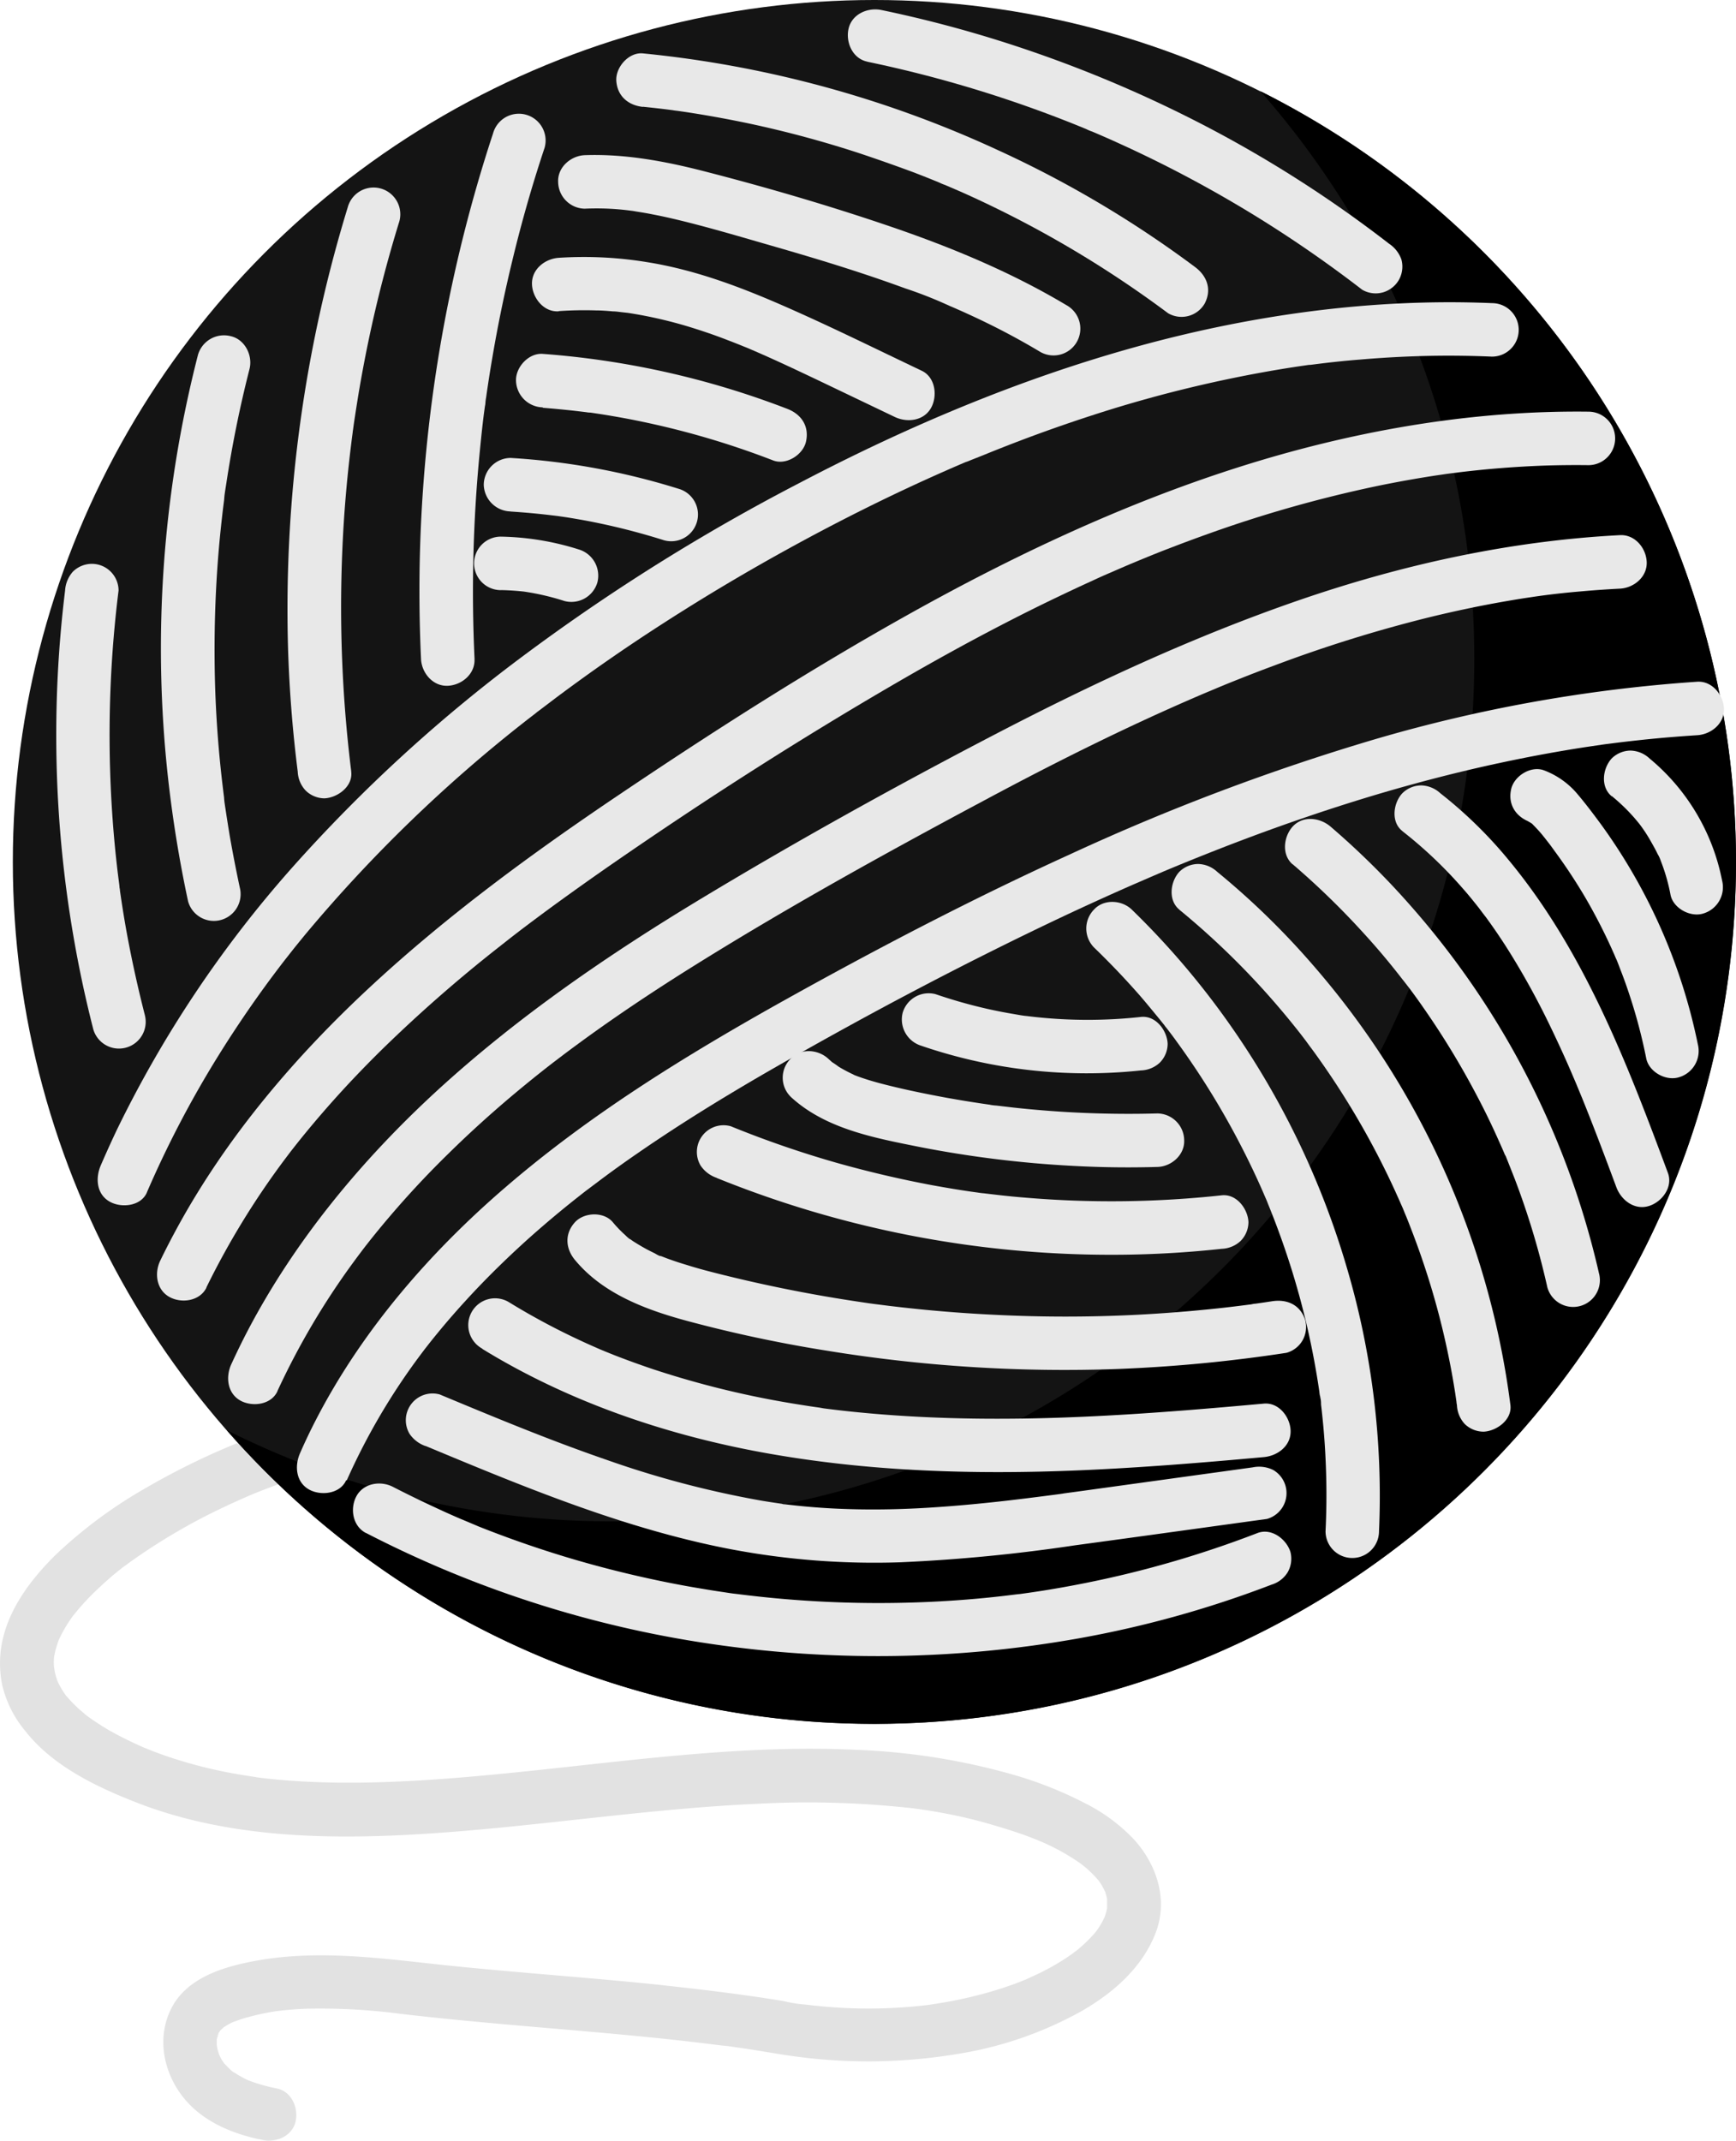 <svg id="Layer_2" data-name="Layer 2" xmlns="http://www.w3.org/2000/svg" viewBox="0 0 384.37 473.78"><defs><style>.cls-1{fill:#e2e2e2;}.cls-2{fill:#141414;}.cls-3{fill:#e8e8e8;}</style></defs><path class="cls-1" d="M153.88,370.31a104.36,104.36,0,0,0-20.49,5.9A160.93,160.93,0,0,0,109.9,387.4a103.13,103.13,0,0,0-20.14,14.92c-5,4.95-9.71,11-11.5,18a23.88,23.88,0,0,0-.26,10.8,24.66,24.66,0,0,0,5.11,10.14c6,7.67,15.57,12.28,24.46,15.76,20.88,8.19,44.13,8.36,66.2,6.84,23.79-1.64,47.39-5.41,71.22-6.49a209,209,0,0,1,35.28,1.06l-.45-.06c.37.08.76.1,1.13.16l2.07.31c1.44.23,2.87.48,4.29.76,2.86.55,5.68,1.21,8.47,2s5.51,1.63,8.13,2.53c1.33.48,2.64,1,4,1.53-1.77-.67.48.22.9.41.63.29,1.24.58,1.86.89a46.51,46.51,0,0,1,6,3.57c.43.3,1.72,1.37.11.05l1.11.9a25.78,25.78,0,0,1,2,1.91c.31.33.6.68.9,1,.86,1-.89-1.26-.13-.17a17,17,0,0,1,1.28,2.07c.15.28.27.59.42.87-1-1.94-.32-.8-.12-.19a16,16,0,0,1,.49,1.93c.19.88-.18-1.76-.11-.87v2.77c-.07.88.33-1.89.09-.7a15.93,15.93,0,0,1-.5,1.92c-.09.29-.21.57-.31.86-.31.85.7-1.53.3-.72-.11.23-.21.46-.33.69a17.25,17.25,0,0,1-1,1.78c-.2.31-.42.62-.63.92-.73,1,1.08-1.31,0,0a29.43,29.43,0,0,1-3.64,3.68c-.31.27-.62.52-.93.77s-1.16.75.43-.31c-.21.13-.4.3-.6.44-.76.56-1.54,1.1-2.33,1.61a52.57,52.57,0,0,1-5.53,3.11c-1,.48-2,.93-2.93,1.36s1.38-.56.3-.12l-.56.23-2,.78c-2.22.83-4.48,1.55-6.77,2.18-2.53.7-5.1,1.29-7.69,1.78-1.29.24-2.58.46-3.87.65l-.72.11c-1.32.19,1.45-.18.13,0-.73.09-1.47.18-2.2.25a109.59,109.59,0,0,1-17.75.43c-1.34-.08-2.69-.18-4-.3l-2.44-.25-1.23-.15h-.06a28.31,28.31,0,0,1-4.75-.76c-2-.32-3.89-.62-5.84-.91-7.65-1.12-15.34-2-23-2.83-14.68-1.49-29.4-2.52-44.08-4s-29.45-3.89-44.23-1.16c-6.82,1.26-14.86,3.64-18.37,10.22-3.6,6.74-1.86,14.92,3,20.57,4.25,5,10.82,7.59,17.09,8.85,3,.62,6.54-.86,7.28-4.13.67-2.95-.89-6.63-4.13-7.28a41.75,41.75,0,0,1-4.24-1.07c-.7-.21-1.38-.48-2.07-.72s1.33.64.14.06c-.48-.23-1-.45-1.42-.69s-1.14-.64-1.69-1a4.6,4.6,0,0,1-1-.67l.59.45-.45-.38c-.55-.48-1-1-1.53-1.52-.87-.86.58.88.13.21-.23-.35-.48-.69-.7-1.06a10.5,10.5,0,0,1-.51-1c-.61-1.08.34,1,.08.24a17.4,17.4,0,0,1-.58-1.91c0-.18-.17-1.34-.08-.28s0-.11,0-.28V509c-.14.93-.17,1.17-.09.71a10.85,10.85,0,0,0,.53-1.85c0,.93-.46,1-.07.3a4.87,4.87,0,0,0,.46-.75l-.47.6c.16-.19.34-.39.51-.57s.48-.43.7-.66c.57-.58-1.22.77-.13.1.45-.27.87-.55,1.33-.8.29-.16.59-.28.88-.44.75-.4-1.39.51-.15.06l2-.71c1.68-.51,3.39-.93,5.11-1.28.84-.17,1.69-.32,2.53-.45.35,0,1.45-.23.05,0,.46-.07.93-.11,1.39-.17,1.78-.19,3.58-.31,5.37-.38a137,137,0,0,1,20.94,1.16c14.65,1.71,29.36,2.83,44.05,4.14,7.18.64,14.36,1.34,21.52,2.19,1.79.21,3.57.43,5.36.66.23,0,1.88.24.37,0l1,.13,3.41.49c3.39.5,6.77,1.12,10.17,1.61a119.69,119.69,0,0,0,36.78-.29,83,83,0,0,0,28.06-9.63c6.93-4,13.27-9.55,16.24-17.15,2.86-7.34.35-15.1-4.74-20.74a38.84,38.84,0,0,0-10.52-7.87,86.9,86.9,0,0,0-16.59-6.59,147.18,147.18,0,0,0-34.77-5.42c-23.55-1.08-47,2.06-70.41,4.53-11.61,1.22-23.24,2.33-34.91,2.66-5.47.16-11,.14-16.41-.15-2.78-.14-5.57-.36-8.35-.66l-1.79-.21-1.07-.13c-1.25-.16,1.18.17.33,0-1.33-.19-2.66-.4-4-.63a102.81,102.81,0,0,1-15.34-3.86c-1.21-.41-2.41-.85-3.61-1.31l-1.62-.65c-1.19-.47,1.3.57.13.06l-1-.44c-2.37-1.06-4.71-2.22-7-3.51a61.65,61.65,0,0,1-5.54-3.66c1.67,1.22.33.25,0-.07s-.78-.66-1.16-1c-.65-.6-1.28-1.22-1.88-1.86l-.9-1c-.09-.11-.18-.23-.28-.34-.62-.74,1,1.29.4.51a17.61,17.61,0,0,1-1.37-2.08c-.32-.57-.58-1.17-.88-1.75,1,2,.31.77.11.18-.12-.34-.24-.7-.34-1.05-.17-.65-.28-1.3-.41-1.95.5,2.52,0,.22,0-.56a12.81,12.81,0,0,1,.1-2c.1-1.24-.29,1.7-.07.5.08-.42.16-.83.25-1.25.15-.6.32-1.19.52-1.78.12-.36.25-.71.38-1.07.44-1.16-.72,1.6-.06.17a31.89,31.89,0,0,1,2.15-3.88c.43-.65.89-1.29,1.35-1.92.79-1.08-1,1.26,0,.07.3-.38.61-.75.92-1.12,1.11-1.31,2.29-2.55,3.52-3.74s2.65-2.48,4-3.64c.72-.6,1.46-1.19,2.19-1.77s-1.22.93-.37.29l.52-.4,1.38-1a133.47,133.47,0,0,1,21.14-12.36c1.86-.88,3.75-1.72,5.64-2.54.4-.17,1.18-.48-.54.23l.75-.32,1.25-.51c1-.4,2-.78,3-1.16,3.51-1.33,7.07-2.53,10.69-3.55a83,83,0,0,1,9.06-2.06c3.07-.5,5-4.46,4.14-7.28-1.08-3.32-4-4.68-7.29-4.14Z" transform="translate(-77.5 -58.14)"/><circle class="cls-2" cx="193.6" cy="190.76" r="190.76"/><path d="M356.56,78.31a189.94,189.94,0,0,1,47.36,125.78c0,105.36-85.41,190.76-190.76,190.76a189.91,189.91,0,0,1-85.45-20.18,190.28,190.28,0,0,0,143.4,65c105.35,0,190.76-85.4,190.76-190.76A190.75,190.75,0,0,0,356.56,78.31Z" transform="translate(-77.5 -58.14)"/><path class="cls-3" d="M110,322.09a230,230,0,0,1,15.84-30.29q4.5-7.24,9.48-14.17c1.66-2.31,3.37-4.59,5.1-6.84-.84,1.09.46-.59.68-.86l1.32-1.68c.89-1.11,1.79-2.21,2.69-3.31a322.1,322.1,0,0,1,49.43-47.74L196.1,216c.87-.68.11-.09-.06,0l1-.73,3.64-2.76q3.47-2.59,7-5.12,7-5,14.31-9.77,14.55-9.49,29.77-17.87c11.47-6.32,23.19-12.18,35.18-17.45,1.42-.63,2.84-1.24,4.27-1.85,1.07-.45.32-.13.09,0l1.26-.52,2.53-1q4.55-1.86,9.14-3.59,9.18-3.45,18.54-6.38a288,288,0,0,1,37.64-9c1.6-.27,3.2-.52,4.8-.76l2.14-.31c1.72-.24-.75.1.3,0l1.34-.17c3.22-.41,6.44-.75,9.66-1,6.46-.56,13-.85,19.43-.86,3.26,0,6.52.07,9.76.21a5.92,5.92,0,1,0,0-11.84c-26.56-1.12-53.25,2.61-78.83,9.68-25.81,7.14-50.67,17.64-74.36,30.05a444.42,444.42,0,0,0-60.38,37.66A341.21,341.21,0,0,0,142,250.37a255.74,255.74,0,0,0-38.65,57.88q-1.84,3.88-3.54,7.82c-1.23,2.84-.94,6.49,2.12,8.1,2.55,1.35,6.79.92,8.1-2.12Z" transform="translate(-77.5 -58.14)"/><path class="cls-3" d="M123.19,343.09a177.5,177.5,0,0,1,17.39-28.4l1.2-1.59c.67-.89.12-.15,0,0l.61-.78c.92-1.17,1.85-2.34,2.8-3.49,1.73-2.11,3.51-4.19,5.32-6.24,3.69-4.18,7.54-8.21,11.51-12.12a318,318,0,0,1,25.16-22.11l3.38-2.66.8-.62h0l1.81-1.39q3.36-2.54,6.72-5,6.86-5,13.87-9.84c20.28-14,41.08-27.31,62.37-39.67,11.22-6.51,22.63-12.69,34.31-18.33,3-1.44,5.94-2.83,8.94-4.19q2.12-1,4.24-1.89c.71-.32,1.42-.62,2.13-.93l1.07-.46.89-.38.63-.26,1.07-.45,2.14-.88c1.52-.61,3-1.22,4.57-1.81q4.59-1.78,9.23-3.43a282.78,282.78,0,0,1,37-10.45c3.2-.66,6.42-1.26,9.64-1.8,1.52-.25,3-.49,4.56-.71l1.14-.17.65-.09c-.7.1.49-.06.64-.08l1.43-.18q9.58-1.17,19.25-1.51,4.75-.15,9.53-.09a5.92,5.92,0,1,0,0-11.84h0c-26.43-.32-52.82,4.41-77.95,12.45S302,181.09,279,193.93c-22.18,12.38-43.65,26.1-64.71,40.29-19.15,12.9-37.89,26.62-54.84,42.36-16.63,15.43-31.59,33-42.56,53-1.36,2.49-2.67,5-3.91,7.57-1.35,2.78-.85,6.52,2.13,8.09,2.65,1.41,6.65.85,8.1-2.12Z" transform="translate(-77.5 -58.14)"/><path class="cls-3" d="M138.93,366a165.91,165.91,0,0,1,16.84-28.53c.8-1.09,1.6-2.16,2.42-3.23.05-.06.56-.73.15-.2s.2-.26.31-.39c.46-.59.93-1.19,1.41-1.78,1.73-2.16,3.52-4.28,5.34-6.37q5.49-6.29,11.46-12.11c3.9-3.84,7.95-7.54,12.1-11.11,2.19-1.88,4.4-3.71,6.64-5.52,1.09-.88,2.19-1.75,3.29-2.61l.89-.69.13-.1,2-1.52c9.82-7.42,20.07-14.26,30.53-20.75,20.55-12.76,41.81-24.5,63.15-35.89C306.22,229.5,317,224,327.87,218.89q8-3.76,16.19-7.26l.55-.23.55-.23,2-.84q2.13-.89,4.28-1.74,4.17-1.67,8.37-3.22a306.86,306.86,0,0,1,33.77-10.52c5.75-1.41,11.54-2.64,17.38-3.65,1.41-.25,2.83-.48,4.25-.7l2.13-.32,1.07-.15c.54-.08.62-.08,0,0,3-.41,6.08-.75,9.12-1,2.88-.26,5.77-.46,8.65-.61,3.09-.16,6.07-2.61,5.92-5.92-.14-3.07-2.61-6.09-5.92-5.92C411.9,177.83,388,183.09,365.05,191c-23.2,8-45.5,18.36-67.24,29.67s-43.23,23.22-64.22,35.85-41.32,26.49-59.42,43.1c-16.58,15.24-31.32,33-41.81,53-1.28,2.45-2.49,4.93-3.65,7.46-1.29,2.81-.89,6.5,2.12,8.1,2.61,1.37,6.72.88,8.1-2.13Z" transform="translate(-77.5 -58.14)"/><path class="cls-3" d="M154.27,385.79a143.93,143.93,0,0,1,16.48-28l.61-.81.3-.4c-.45.6.21-.27.32-.4l.46-.59c.89-1.13,1.8-2.24,2.71-3.34,1.78-2.14,3.62-4.24,5.5-6.29,3.65-4,7.48-7.81,11.44-11.48s8.32-7.39,12.67-10.85l1.76-1.39.89-.69c-.2.16-.8.61.13-.09l3.58-2.69q3.6-2.67,7.29-5.21c10-6.92,20.36-13.25,30.9-19.29,20.53-11.77,41.52-22.86,62.93-33q8.1-3.82,16.31-7.42l3.79-1.64,1.77-.76,1-.43.62-.26c2.7-1.13,5.42-2.24,8.14-3.32,10.86-4.34,21.87-8.3,33-11.79s22.54-6.52,34-8.93q8.67-1.83,17.42-3.19l4-.59,1.08-.15c1-.14-.9.11.05,0l2.44-.31c2.89-.35,5.79-.67,8.69-.94s5.82-.49,8.73-.68c3.09-.19,6.07-2.58,5.92-5.92-.13-3-2.61-6.13-5.92-5.92a333.7,333.7,0,0,0-71,12.63,496.4,496.4,0,0,0-67.88,25.58c-21.77,9.9-43,21-63.86,32.64-21.43,12-42.42,24.94-61.08,41-16.86,14.49-31.84,31.77-42.06,51.61q-1.85,3.58-3.47,7.29c-1.25,2.82-.92,6.49,2.12,8.1,2.57,1.35,6.76.9,8.1-2.13Z" transform="translate(-77.5 -58.14)"/><path class="cls-3" d="M109.58,282.83q-2.31-9-4-18.15c-.57-3.13-1.07-6.26-1.52-9.41,0-.31-.09-.63-.14-.94-.23-1.6.17,1.29,0-.32l-.25-1.92c-.21-1.65-.39-3.31-.57-5A258.82,258.82,0,0,1,102,209.74q.45-10.49,1.75-20.89a5.92,5.92,0,0,0-5.92-5.92,6,6,0,0,0-4.19,1.73,6.92,6.92,0,0,0-1.73,4.19A262.33,262.33,0,0,0,93.7,265q1.8,10.57,4.47,21a5.92,5.92,0,0,0,11.41-3.15Z" transform="translate(-77.5 -58.14)"/><path class="cls-3" d="M130.56,254.43q-1.23-5.76-2.24-11.57-.42-2.56-.81-5.13c-.14-.93-.29-1.86-.4-2.8.18,1.56,0,0,0-.3-.08-.62-.16-1.24-.23-1.87q-1.41-11.46-1.76-23-.33-11.32.3-22.64.33-5.88.94-11.75c.18-1.72.37-3.44.58-5.15l.18-1.41c0-.26.22-1.85,0-.29.12-1.1.3-2.19.47-3.27a258.84,258.84,0,0,1,5.15-25.42c.77-3-1-6.56-4.13-7.28a6,6,0,0,0-7.28,4.14,261.4,261.4,0,0,0-6.61,93.76q1.53,13.68,4.42,27.16a5.92,5.92,0,0,0,11.42-3.15Z" transform="translate(-77.5 -58.14)"/><path class="cls-3" d="M155.27,228.89a295.41,295.41,0,0,1-2-48.4c.32-8.07,1-16.14,2-24.16.11-.93.24-1.87.36-2.8.09-.69-.06.36-.06.41a5.36,5.36,0,0,1,.1-.7c.08-.63.17-1.25.26-1.87q.44-2.91.91-5.81,1-6,2.25-12,2.79-13.36,6.83-26.43A5.92,5.92,0,1,0,154.5,104a303.43,303.43,0,0,0-13.23,97.46q.42,13.77,2.15,27.45a6.5,6.5,0,0,0,1.74,4.18,6,6,0,0,0,4.18,1.74c2.88-.13,6.34-2.63,5.92-5.92Z" transform="translate(-77.5 -58.14)"/><path class="cls-3" d="M182.57,204a318.73,318.73,0,0,1,1.11-45.41c.37-3.76.74-7.54,1.3-11.29-.21,1.38,0,.28,0-.07a10.53,10.53,0,0,1,.16-1.17c.13-.94.27-1.88.41-2.81.28-1.87.58-3.75.9-5.61q1.89-11.2,4.59-22.26,3-12.42,7.05-24.57a5.92,5.92,0,0,0-11.42-3.15,324.53,324.53,0,0,0-16.13,90.77q-.42,12.78.18,25.57c.15,3.09,2.62,6.06,5.92,5.92,3.09-.14,6.08-2.61,5.92-5.92Z" transform="translate(-77.5 -58.14)"/><path class="cls-3" d="M319.72,267.83q5.19,5,10,10.47c1.54,1.77,3,3.57,4.51,5.4l1.13,1.41c.16.21.32.43.49.63-.9-1.07-.38-.49-.19-.24.77,1,1.54,2,2.29,3.05a176.67,176.67,0,0,1,14.89,24.3q1.59,3.13,3.06,6.33c.5,1.1,1,2.2,1.47,3.31.21.49.44,1,.63,1.47-.6-1.57.16.4.33.82q2.73,6.71,4.92,13.6a176.08,176.08,0,0,1,6.37,27.78,7.32,7.32,0,0,0,.11.8l.09.59c.06.46,0,.27-.08-.58a7.13,7.13,0,0,1,.25,2c.16,1.33.3,2.66.43,4,.26,2.67.45,5.33.57,8,.26,5.35.26,10.72,0,16.07a5.92,5.92,0,1,0,11.84,0,178.12,178.12,0,0,0-7.24-58.73A182.56,182.56,0,0,0,350,285.19a178.1,178.1,0,0,0-21.91-25.74c-2.23-2.15-6.19-2.38-8.37,0a6,6,0,0,0,0,8.38Z" transform="translate(-77.5 -58.14)"/><path class="cls-3" d="M338.62,259.48a173.89,173.89,0,0,1,18.65,17.76q4.32,4.78,8.29,9.86c.91,1.17-.61-.8.29.38l.84,1.1c.71,1,1.42,1.91,2.11,2.88,1.24,1.72,2.44,3.46,3.62,5.22a180.8,180.8,0,0,1,12.74,22.41c.91,1.91,1.78,3.83,2.63,5.77.21.48.46,1,.62,1.46,0-.13-.53-1.28-.13-.32l.3.74c.43,1,.85,2.08,1.25,3.13q2.34,6,4.24,12.17,2.1,6.82,3.63,13.8c.53,2.39,1,4.79,1.43,7.2.2,1.17.4,2.34.58,3.52.09.59.17,1.18.26,1.77a5.23,5.23,0,0,0,.11.78c.17,1.2-.17-1.3,0,0a6.59,6.59,0,0,0,1.73,4.19A6,6,0,0,0,406,375c2.86-.13,6.35-2.63,5.92-5.92a184,184,0,0,0-43.77-97.41A173,173,0,0,0,347,251.09a6.42,6.42,0,0,0-4.19-1.73,6,6,0,0,0-4.19,1.73c-2,2.17-2.55,6.28,0,8.37Z" transform="translate(-77.5 -58.14)"/><path class="cls-3" d="M363.68,249.39a174.72,174.72,0,0,1,15.91,15.47q3.66,4,7.06,8.29c.59.73,1.16,1.49,1.75,2.22,0,0-.7-.92-.31-.4l.37.48,1,1.29q1.65,2.19,3.19,4.42a180.26,180.26,0,0,1,11.56,18.93q2.61,4.89,4.9,10c.36.8.72,1.6,1.07,2.4l.48,1.11c.08.19.15.38.24.56-.64-1.38-.18-.43,0-.11q1,2.51,2,5.06a173.94,173.94,0,0,1,7.2,23.94,5.92,5.92,0,1,0,11.42-3.15A185.33,185.33,0,0,0,390,258.8a176.25,176.25,0,0,0-17.91-17.72c-2.35-2-6.1-2.48-8.38,0-2,2.21-2.51,6.22,0,8.37Z" transform="translate(-77.5 -58.14)"/><path class="cls-3" d="M388,242.09a96.42,96.42,0,0,1,13.43,12.75c1,1.12,1.93,2.27,2.86,3.43.24.3.48.61.73.91.82,1-.61-.8-.1-.12s1,1.35,1.52,2q2.77,3.78,5.26,7.76a171.37,171.37,0,0,1,8.95,16.27q2,4.13,3.86,8.32c.62,1.4,1.22,2.81,1.82,4.22.35.81-.57-1.37-.05-.13l.46,1.11c.36.86.71,1.73,1.07,2.59,2.64,6.52,5.12,13.11,7.57,19.7,1.08,2.89,4.06,5.18,7.28,4.13,2.84-.91,5.29-4.17,4.14-7.28-9.06-24.36-18.57-49.16-35.36-69.38A97.26,97.26,0,0,0,396.4,233.7a6.47,6.47,0,0,0-4.19-1.73A6,6,0,0,0,388,233.7c-2,2.12-2.61,6.34,0,8.37Z" transform="translate(-77.5 -58.14)"/><path class="cls-3" d="M416.27,240.09c-.17-.07-1.17-.63-.32-.11l.51.3c.18.12.92.6.21.12s-.11-.07,0,0c.71.74,1.42,1.45,2.08,2.24.31.37.61.75.92,1.14.17.22,1.06,1.36.59.75l.58.76,1,1.38a120.18,120.18,0,0,1,6.81,10.37,124.06,124.06,0,0,1,5.69,11.06c.2.46.41.91.61,1.37.08.2.17.4.25.59.43,1,0-.07-.09-.23.46,1,.82,2,1.2,3,.76,1.93,1.45,3.88,2.09,5.85A117.72,117.72,0,0,1,442,292.41c.62,3,4.38,5.07,7.28,4.14a6.07,6.07,0,0,0,4.14-7.29,125.62,125.62,0,0,0-21.35-48.55c-1.68-2.29-3.4-4.57-5.23-6.74a17.92,17.92,0,0,0-7.46-5.33c-2.9-1.1-6.62,1.22-7.29,4.14-.77,3.37,1,6.1,4.14,7.28Z" transform="translate(-77.5 -58.14)"/><path class="cls-3" d="M434.38,234.34a41.49,41.49,0,0,1,5,4.83c.38.44.74.89,1.12,1.34s-.74-1-.1-.13l.46.62a33.12,33.12,0,0,1,2,3.08c.61,1.08,1.15,2,1.65,3.06a8.51,8.51,0,0,1,.74,1.59s-.5-1.24-.15-.35c.12.3.24.6.35.91a41.07,41.07,0,0,1,1.92,6.88c.58,3,4.42,5.07,7.29,4.14a6.07,6.07,0,0,0,4.13-7.28A46.71,46.71,0,0,0,442.72,226a6.38,6.38,0,0,0-4.18-1.74,6,6,0,0,0-4.19,1.74c-2,2.17-2.56,6.28,0,8.37Z" transform="translate(-77.5 -58.14)"/><path class="cls-3" d="M281.51,289.6a113.09,113.09,0,0,0,48.6,5.45,6.42,6.42,0,0,0,4.19-1.73,5.94,5.94,0,0,0,1.73-4.19c-.13-2.92-2.62-6.28-5.92-5.92a108,108,0,0,1-23.57,0l-1.38-.16-.92-.12.66.09c-1-.09-2-.29-3-.46-1.9-.32-3.8-.69-5.68-1.11a111.32,111.32,0,0,1-11.58-3.28,6,6,0,0,0-7.28,4.13,6.08,6.08,0,0,0,4.13,7.29Z" transform="translate(-77.5 -58.14)"/><path class="cls-3" d="M252.52,300.84C260.21,308,271.18,310,281.16,312a243.07,243.07,0,0,0,34,4.18q9.29.5,18.61.23c3.09-.08,6.06-2.66,5.92-5.92a6,6,0,0,0-5.92-5.92,234,234,0,0,1-31.87-1.3l-3.84-.45c-.39,0-2.26-.27-.82-.11-.72-.08-1.44-.2-2.16-.3-2.62-.39-5.25-.82-7.87-1.29-5-.92-10-1.94-15-3.26-1.18-.32-2.35-.66-3.51-1.05-.58-.19-1.15-.39-1.72-.61l-.75-.29c-.69-.27,1.12.51.12,0a33.26,33.26,0,0,1-3.17-1.69,18.93,18.93,0,0,0-1.64-1.12c.15.07,1,.87.26.18l-.89-.8c-2.27-2.12-6.16-2.41-8.37,0a5.91,5.91,0,0,0,0,8.37Z" transform="translate(-77.5 -58.14)"/><path class="cls-3" d="M236.19,318.85a232.41,232.41,0,0,0,87.1,17A224.85,224.85,0,0,0,348,334.53a6.49,6.49,0,0,0,4.18-1.73,6,6,0,0,0,1.74-4.19c-.13-2.92-2.63-6.28-5.92-5.92a226.42,226.42,0,0,1-43.56.51q-2.75-.22-5.48-.53l-2.51-.29-1.14-.14c-.31,0-2.36-.3-.7-.08-3.65-.47-7.28-1.08-10.89-1.74q-10.61-2-21-4.93a228.21,228.21,0,0,1-23.43-8.09,5.91,5.91,0,0,0-6.68,8.69h0a6.94,6.94,0,0,0,3.54,2.72Z" transform="translate(-77.5 -58.14)"/><path class="cls-3" d="M204.88,337.09c6.15,7.39,15.63,10.93,24.65,13.37a300.84,300.84,0,0,0,31,6.61,327.5,327.5,0,0,0,64.7,4.05,331.9,331.9,0,0,0,37.11-3.57,5.93,5.93,0,0,0,3.54-2.72,6.05,6.05,0,0,0,.6-4.56c-1.09-3.35-4-4.64-7.29-4.14-1.25.19-2.51.38-3.77.55-.31,0-.63.1-.94.13.2,0,1.28-.17.16,0l-2.13.27c-2.6.33-5.2.63-7.81.88q-7.81.78-15.67,1.18a311.79,311.79,0,0,1-31.18,0q-7.85-.37-15.67-1.13c-2.61-.25-5.21-.54-7.81-.85l-1.89-.24-.79-.1c-1.26-.15-2.52-.34-3.77-.53q-15.56-2.3-30.82-6.11c-2.45-.61-4.89-1.24-7.3-2-1.2-.36-2.39-.73-3.57-1.15-.55-.19-1.11-.39-1.66-.61l-.73-.28-.54-.22c-.42-.17-.25-.1.51.22-.26.07-1.14-.51-1.42-.65-.58-.28-1.16-.57-1.73-.87-1-.55-2-1.14-3-1.78l-.63-.44-.46-.33c-.35-.27-.21-.15.44.34-.1.06-1-.84-1.17-1a26.78,26.78,0,0,1-2.66-2.77c-2-2.39-6.34-2.21-8.37,0-2.33,2.54-2.12,5.82,0,8.37Z" transform="translate(-77.5 -58.14)"/><path class="cls-3" d="M184.27,356.67c18.83,11.56,40.11,18.88,61.78,22.88,23.28,4.29,47,5,70.62,4,13.58-.58,27.13-1.69,40.66-2.92,3.08-.28,6.07-2.52,5.92-5.92-.13-3-2.62-6.22-5.92-5.92-23.76,2.16-47.62,4-71.49,3.13-5.92-.21-11.84-.58-17.74-1.15q-4.1-.39-8.17-.92l-.88-.12c.17,0,1.34.19.25,0l-1.76-.25c-1.47-.22-2.94-.45-4.4-.69a204.11,204.11,0,0,1-31-7.6q-4.29-1.44-8.54-3.09l-2.26-.91-.81-.34c-1.15-.47,1,.45-.22-.09s-2.7-1.18-4-1.79a154.39,154.39,0,0,1-16-8.55,5.93,5.93,0,1,0-6,10.22Z" transform="translate(-77.5 -58.14)"/><path class="cls-3" d="M171.72,378.16c21.92,9.13,44.08,18.34,67.5,22.84a170.5,170.5,0,0,0,37.66,2.91,370.46,370.46,0,0,0,38.67-3.76c14.16-1.91,28.3-3.89,42.45-5.83a5.93,5.93,0,0,0,1.42-10.83h0a7,7,0,0,0-4.56-.59l-37.59,5.19-4.41.6c-1.13.15-.1,0,.11,0l-1.23.17-2.69.35c-3.11.4-6.22.79-9.33,1.14-6.13.69-12.28,1.25-18.44,1.58s-12.31.39-18.45.11c-3.08-.14-6.14-.37-9.2-.7l-2.32-.26a4.83,4.83,0,0,1-.92-.12c1.08.36.61.09.19,0-1.53-.22-3.06-.45-4.59-.71a215.59,215.59,0,0,1-34.14-9c-12.53-4.31-24.78-9.4-37-14.49a5.92,5.92,0,0,0-6.69,8.69,7.09,7.09,0,0,0,3.54,2.73Z" transform="translate(-77.5 -58.14)"/><path class="cls-3" d="M158.54,397.42A243.07,243.07,0,0,0,235.1,422a254.09,254.09,0,0,0,81.17-1.24,234.17,234.17,0,0,0,42.79-11.91,6.33,6.33,0,0,0,3.54-2.72,6,6,0,0,0,.6-4.56c-.91-2.81-4.19-5.32-7.29-4.13a232,232,0,0,1-37.8,11c-3.18.64-6.38,1.22-9.58,1.73-1.54.24-3.08.47-4.61.68-.34.05-1.76.33-.11,0-.41.08-.84.11-1.26.16l-2.52.31q-9.69,1.13-19.44,1.46A246.08,246.08,0,0,1,241.27,411c-.42-.06-2.72-.31-1-.12-.84-.09-1.68-.23-2.52-.36-1.67-.24-3.35-.51-5-.79-3.2-.53-6.4-1.13-9.58-1.8q-9.54-2-18.89-4.75-10.56-3.12-20.81-7.2l-2.36-1-1.17-.49c-.6-.25-.52-.21.24.11l-.78-.33c-1.68-.73-3.36-1.47-5-2.24q-5-2.3-9.91-4.82c-2.75-1.42-6.55-.81-8.1,2.12-1.43,2.71-.81,6.58,2.13,8.1Z" transform="translate(-77.5 -58.14)"/><path class="cls-3" d="M188.4,188.74a55.5,55.5,0,0,1,6.18.46L193,189a54.92,54.92,0,0,1,9.48,2.16,6,6,0,0,0,7.29-4.13,6.05,6.05,0,0,0-4.14-7.29,60.4,60.4,0,0,0-17.24-2.83,5.92,5.92,0,1,0,0,11.84Z" transform="translate(-77.5 -58.14)"/><path class="cls-3" d="M190.53,171.35c2.94.19,5.87.45,8.8.8l1.18.14c1.17.15-.67-.1.08,0l2.13.31c1.49.23,3,.49,4.47.76a147.73,147.73,0,0,1,17.35,4.36,5.92,5.92,0,0,0,3.15-11.42,156,156,0,0,0-37.16-6.81,6,6,0,0,0-5.92,5.92,6.07,6.07,0,0,0,5.92,5.92Z" transform="translate(-77.5 -58.14)"/><path class="cls-3" d="M197.67,148.39q3.41.27,6.79.64c1.17.14,2.34.27,3.51.43-1-.14-.33,0,.29,0l1.86.28q6.51,1,12.94,2.47a185.52,185.52,0,0,1,25.61,7.83c2.89,1.13,6.62-1.23,7.28-4.13.78-3.4-1-6.08-4.13-7.28a189.3,189.3,0,0,0-54.15-12.17c-3.09-.23-6,2.9-5.92,5.92a6.07,6.07,0,0,0,5.92,5.92Z" transform="translate(-77.5 -58.14)"/><path class="cls-3" d="M201.19,127a80.4,80.4,0,0,1,8.21-.16c1.29,0,2.58.11,3.86.22.65,0,1.29.11,1.93.18l1,.11c1.17.13-.64-.11.1,0a97.48,97.48,0,0,1,15,3.5c2.5.79,5,1.66,7.4,2.6,1.16.44,2.3.89,3.45,1.36.57.23,1.15.45,1.71.71-.18-.09-1.14-.49-.14-.06l1.07.46c4.75,2.06,9.43,4.28,14.11,6.5l16.72,8c2.79,1.33,6.52.87,8.1-2.12,1.39-2.64.86-6.68-2.12-8.1-9.9-4.71-19.74-9.58-29.77-14s-20.08-8.25-30.79-10a86.5,86.5,0,0,0-19.82-1c-3.08.21-6.07,2.57-5.92,5.92.14,3,2.62,6.15,5.92,5.92Z" transform="translate(-77.5 -58.14)"/><path class="cls-3" d="M206.91,104.33a57.8,57.8,0,0,1,11,.54c-1.53-.24.07,0,.32.06l1.42.23c.79.13,1.58.27,2.36.43,1.89.36,3.77.78,5.64,1.23,7,1.69,13.89,3.75,20.8,5.74,6.7,1.93,13.39,3.92,20,6.11q4.74,1.56,9.43,3.28a92.75,92.75,0,0,1,9.69,3.81c-1.35-.68,0,0,.25.11.55.23,1.11.47,1.66.72.83.36,1.65.73,2.47,1.11,1.78.81,3.55,1.66,5.3,2.53q5.26,2.63,10.32,5.64a5.93,5.93,0,1,0,6-10.22c-12.36-7.38-25.77-12.91-39.37-17.53s-27.26-8.6-41-12.13c-8.53-2.18-17.36-3.82-26.2-3.51-3.09.12-6.07,2.65-5.92,5.93a6,6,0,0,0,5.92,5.92Z" transform="translate(-77.5 -58.14)"/><path class="cls-3" d="M219.8,81.76c2.07.21,4.14.44,6.2.71l.85.11-.5-.07c.48.1,1,.14,1.49.21,1.06.15,2.13.31,3.19.48q6.27,1,12.48,2.31A238.39,238.39,0,0,1,267.61,92q6,2,12,4.22c1.94.74,3.88,1.51,5.8,2.3a12,12,0,0,0,1.39.58l-.42-.18.79.34,3,1.29a239.32,239.32,0,0,1,45.95,26.91,5.92,5.92,0,0,0,8.1-2.12h0c1.64-3.11.54-6.12-2.12-8.1a239.71,239.71,0,0,0-43.6-25.85,244.11,244.11,0,0,0-78.63-21.43c-3.09-.32-6,2.94-5.92,5.92.16,3.47,2.61,5.58,5.92,5.92Z" transform="translate(-77.5 -58.14)"/><path class="cls-3" d="M269.53,71.8a272.77,272.77,0,0,1,45.88,13.85l2.6,1.06a9,9,0,0,0,1.4.58s-1-.44-.42-.17l.8.34c1.85.79,3.7,1.6,5.53,2.44q5.42,2.46,10.72,5.15,10.69,5.43,20.89,11.79,11.46,7.16,22.17,15.42a5.92,5.92,0,0,0,4.56.6,6,6,0,0,0,3.54-2.72,6,6,0,0,0,.59-4.56,7,7,0,0,0-2.72-3.49,271.35,271.35,0,0,0-40.56-26A281.89,281.89,0,0,0,299,67.23a271.73,271.73,0,0,0-26.34-6.87c-3-.63-6.54.88-7.28,4.14-.68,3,.89,6.6,4.13,7.28Z" transform="translate(-77.5 -58.14)"/></svg>
